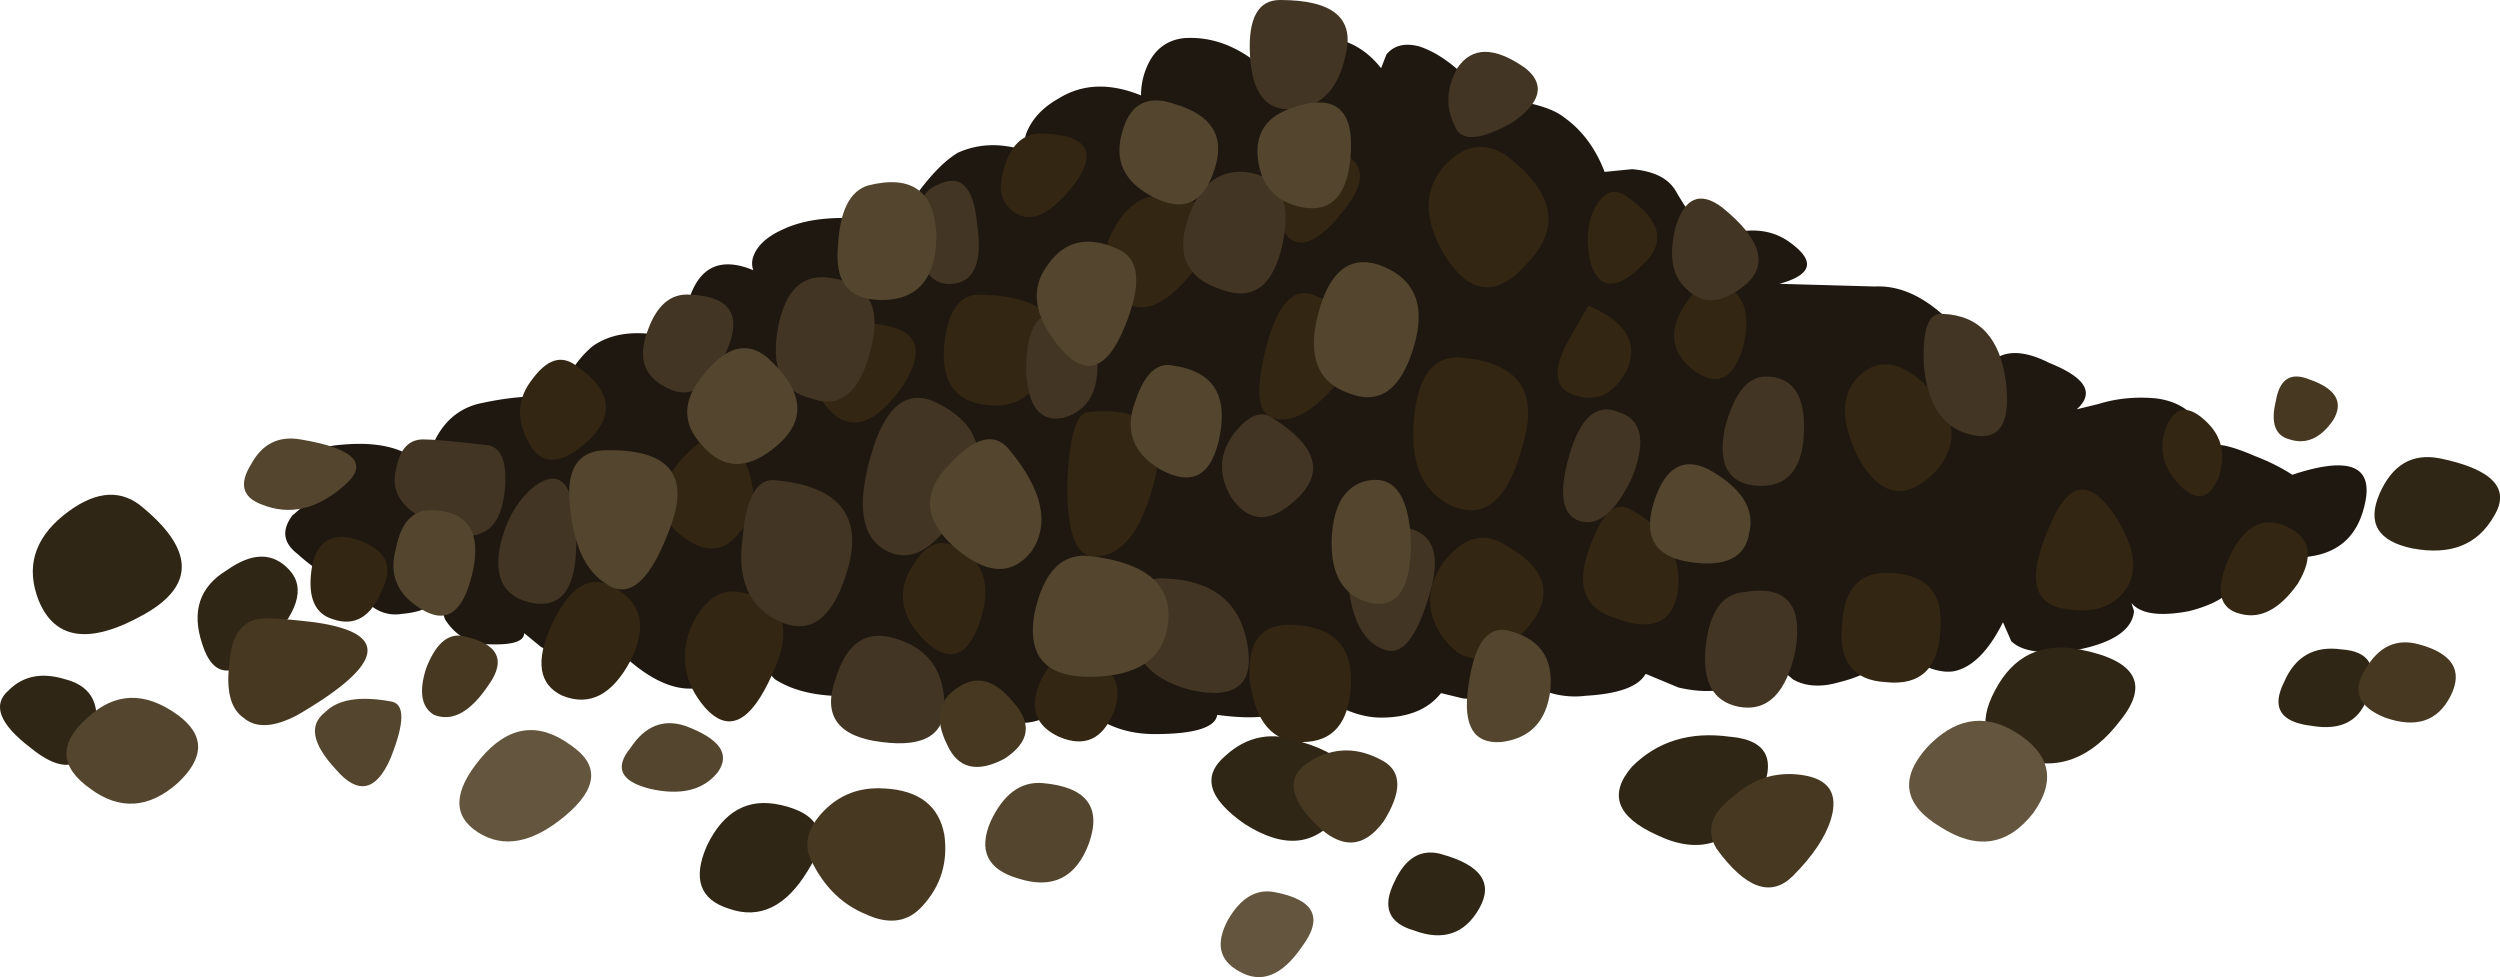 <svg xmlns="http://www.w3.org/2000/svg" viewBox="0 0 45.812 17.907"><g fill-rule="evenodd"><path d="M41.304 8.35c.268.102.502.22.702.35 1.099-.365 1.534-.15 1.3.65-.235.83-1.001 1.065-2.3.7.2.566-.097.95-.898 1.15-.533.1-.884.05-1.05-.15l.048.15c-.033.333-.366.568-1.001.7-.634.102-1.049.048-1.25-.152l-.151-.346c-.264.531-.566.83-.898.898-.201.035-.45-.034-.752-.2l-.395-.25c-.103.298-.42.518-.953.65-.332.098-.615.083-.85-.05l-.297-.253-.704.353c-.297.13-.664.15-1.099.048l-.6-.25c-.131.235-.497.367-1.098.402a1.578 1.578 0 01-.9-.152l-.35-.196-.303.299c-.132.097-.366.131-.699.097l-.4-.097c-.233.297-.6.449-1.098.449-.303 0-.62-.103-.953-.303l-.4-.297-.297.35c-.167.235-.62.298-1.353.2-.03.23-.415.352-1.147.352-.47 0-.87-.136-1.202-.4l-.351-.454-.347.454c-.234.264-.787.264-1.65 0-.27-.235-.904-.337-1.9-.302-.634.033-1.133-.064-1.504-.3l-.346-.35-.753.4c-.497.268-1.084.083-1.747-.552l-.704.054a1.21 1.21 0 01-.746-.151l-.303-.249c0 .166-.25.229-.747.2-.303-.034-.533-.186-.704-.454l-.146-.45c-.034.2-.254.318-.65.352a.691.691 0 01-.654-.25l-.2-.35c-.298.033-.649-.132-1.05-.498-.264-.201-.298-.435-.098-.704l.4-.346a.726.726 0 01-.151-.45c-.034-.302.186-.469.65-.502.733-.07 1.25.082 1.553.448.033-.165.082-.331.146-.497.171-.366.435-.601.801-.699.6-.136 1.104-.17 1.499-.102l.102-.298c.133-.269.298-.484.499-.654.366-.263.869-.312 1.504-.147l.297-.8c.2-.533.582-.684 1.148-.45a.367.367 0 010-.249c.069-.2.254-.371.551-.502.504-.235 1.216-.27 2.149-.098l.302-.552c.269-.367.518-.615.748-.752.371-.166.771-.181 1.201-.048 0-.098.02-.2.049-.3.102-.267.302-.482.6-.648.435-.269.937-.284 1.505-.054 0-.166.029-.332.097-.498.132-.332.367-.518.698-.552.537-.033 1.035.172 1.504.602-.068-.064-.083-.148-.054-.25.035-.167.255-.283.65-.352.635-.097 1.137.083 1.504.552l.097-.25c.133-.165.333-.22.601-.15.4.132.8.45 1.202.952l.6.049c.4.064.683.166.85.297.33.235.58.567.746 1.002l.504-.05c.4.035.663.167.8.4.23.402.465.7.698.9l.449-.152c.366-.063.684 0 .953.2.463.338.4.587-.2.753l1.747.049c.699-.035 1.388.468 2.051 1.498l.2-.2c.235-.132.553-.097.948.103.669.269.835.551.502.849l.402-.098c.33-.102.682-.136 1.048-.102.533.068.85.366.948.898.102-.097.386-.048.85.152z" fill="#1f1810"/><path d="M35.108 6.9c.732.6.85 1.186.35 1.752-.535.533-1 .45-1.4-.254-.333-.663-.333-1.166 0-1.498.297-.298.65-.298 1.05 0zM27.607 2.852c.864.664 1.002 1.313.4 1.948-.566.668-1.083.615-1.552-.152-.366-.63-.366-1.166 0-1.596.366-.4.752-.469 1.153-.2zM26.704 6.548c1.103.068 1.503.6 1.201 1.601-.269 1.036-.717 1.402-1.348 1.1-.502-.265-.717-.782-.648-1.548.062-.768.331-1.153.795-1.153zM29.907 9.35c.6.333.884.802.85 1.402-.068.63-.435.83-1.098.596-.602-.166-.787-.581-.553-1.25.235-.699.499-.947.801-.747zM23.706 11.45c.733.035 1.084.4 1.05 1.1-.035.702-.332 1.048-.898 1.048-.533 0-.85-.366-.953-1.099-.068-.73.2-1.083.801-1.048zM17.456 10c.567.235.733.698.498 1.402-.229.664-.582.766-1.05.298-.4-.435-.464-.865-.2-1.3.235-.4.483-.532.752-.4zM11.109 10.698c.63.269.781.733.449 1.401-.337.635-.752.85-1.25.65-.435-.2-.503-.635-.2-1.298.297-.635.63-.884 1-.753zM6.406 9.848c.635.166.83.484.6.953-.2.499-.502.684-.902.547-.333-.099-.464-.396-.397-.899.064-.463.3-.663.7-.6zM16.157 5.952c.664.098.8.464.4 1.099-.435.63-.835.83-1.2.601-.367-.269-.485-.635-.352-1.104.166-.498.551-.698 1.152-.596zM34.556 10.498c.732 0 1.064.352 1 1.05-.033.703-.366 1.02-1 .952-.601-.034-.865-.385-.801-1.05.034-.634.302-.952.801-.952zM38.755 9.448c.366.566.435 1.02.2 1.353-.234.332-.615.449-1.147.351-.567-.102-.65-.6-.254-1.499.336-.835.737-.903 1.201-.205zM39.956 8.902c-.332-.332-.415-.704-.249-1.104.165-.366.415-.381.747-.048.268.268.337.6.2 1-.165.4-.4.45-.698.152zM41.904 9.648c.435.2.503.553.201 1.05-.332.469-.684.65-1.05.551-.401-.097-.469-.448-.2-1.048.268-.568.62-.753 1.049-.553zM31.455 5.2c.469.098.635.465.503 1.1-.17.633-.47.8-.903.502-.401-.302-.484-.669-.249-1.104.234-.4.449-.566.649-.497zM29.106 5.6c.699.298.933.7.699 1.202-.264.464-.615.6-1.05.4-.264-.136-.284-.434-.049-.902l.4-.7zM24.057 5.4c.865.332 1.05.836.548 1.5-.499.634-.933.883-1.299.752-.269-.103-.299-.533-.099-1.304.202-.767.484-1.08.85-.947zM19.956 7.55c1.035-.1 1.43.316 1.202 1.25-.236.937-.602 1.4-1.104 1.4-.333 0-.498-.434-.498-1.298.034-.904.165-1.353.4-1.353zM13.555 8.252c.331.63.331 1.132 0 1.499-.299.401-.684.401-1.147 0-.402-.367-.367-.82.097-1.353.502-.532.85-.581 1.05-.146zM21.504 3.598c.801.138.952.553.453 1.25-.536.733-1 .953-1.4.65-.367-.263-.434-.663-.2-1.196.268-.566.65-.801 1.147-.704zM10.556 6.7c.635.433.719.883.25 1.352-.532.498-.918.498-1.147 0-.201-.4-.171-.766.097-1.104.269-.366.532-.449.8-.249zM13.555 10.85c.8.137 1.001.634.6 1.498-.4.904-.815 1.104-1.25.601-.366-.435-.449-.913-.249-1.45.234-.498.533-.718.899-.65zM19.805 12.002c.6.2.8.547.6 1.05-.2.498-.532.649-1.001.449-.429-.2-.546-.533-.346-1.001.2-.434.448-.6.747-.498zM18.008 5.4c1.065.034 1.48.416 1.25 1.148-.234.703-.67.986-1.304.854-.498-.103-.713-.469-.649-1.103.068-.63.302-.933.703-.898zM19.155 2.45c.767.036.953.333.552.9-.435.566-.8.752-1.098.552-.269-.166-.338-.45-.2-.85.131-.435.38-.635.746-.601zM24.057 2.652c.865.131 1.08.497.65 1.097-.468.635-.835.835-1.098.602-.172-.2-.2-.533-.103-1.002.103-.497.283-.732.551-.697zM29.805 3.598c.635.435.732.85.302 1.25-.468.469-.786.469-.952 0-.098-.366-.083-.697.049-1 .171-.332.371-.415.601-.25zM27.607 10c.767.435.884.952.347 1.548-.595.635-1.099.689-1.499.152-.333-.464-.333-.933 0-1.402.366-.464.752-.566 1.153-.299z" fill="#332612"/><path d="M17.207 7.402c.767.396.918.996.45 1.798-.47.835-.933 1.132-1.402.898-.464-.23-.566-.816-.297-1.749.263-.932.682-1.25 1.25-.947zM14.204 8.8c1.133.102 1.587.62 1.352 1.552-.269.996-.717 1.333-1.352.996-.498-.264-.698-.767-.595-1.5.063-.732.263-1.084.595-1.049zM9.805 8.902c.469-.332.717-.035.751.898.035.932-.233 1.352-.8 1.25-.499-.098-.699-.434-.601-1 .103-.5.318-.885.65-1.148zM15.254 5.098c.669.103.904.537.704 1.304-.202.8-.568 1.097-1.1.897-.537-.13-.737-.566-.6-1.298.132-.703.463-1.002.996-.903zM17.159 3.398c.429-.228.682 0 .746.704.103.698-.049 1.064-.449 1.099-.366.034-.581-.235-.65-.801-.033-.567.084-.9.353-1.002zM25.508 9.648c.698 0 .932.401.698 1.201-.235.835-.517 1.187-.85 1.05-.366-.13-.581-.532-.649-1.196-.068-.703.2-1.055.8-1.055zM22.807 3.15c.63.068.865.502.7 1.298-.167.802-.553 1.084-1.148.85-.602-.2-.802-.615-.602-1.25.2-.63.548-.932 1.05-.898zM21.357 10.6c.864.035 1.368.436 1.5 1.202.132.733-.2 1.015-1.002.85-.698-.166-1.084-.552-1.147-1.152-.034-.635.18-.933.65-.9zM16.406 11.7c.567.166.869.55.899 1.147.034.605-.348.854-1.147.751-.802-.097-1.084-.482-.85-1.147.2-.669.566-.918 1.098-.751zM31.957 10.85c.768-.132 1.08.22.948 1.05-.166.8-.517 1.152-1.05 1.05-.469-.098-.664-.464-.6-1.1.069-.634.302-.967.703-1zM12.656 5.4c.733.034.953.38.65 1.05-.298.67-.67.884-1.098.65-.402-.2-.518-.533-.353-1.002.166-.497.435-.732.801-.697zM8.857 8.15c.298 0 .43.248.4.752-.033.464-.17.746-.4.849-.234.132-.566.069-1-.2-.503-.234-.703-.551-.6-.953.067-.366.233-.546.497-.546.171 0 .537.029 1.104.098zM23.457 0c.967 0 1.367.332 1.202 1-.138.665-.484 1.002-1.05 1.002-.435 0-.669-.337-.704-1.001C22.871.332 23.056 0 23.457 0zM27.954 1.25c.371.298.283.635-.249 1-.6.333-.948.348-1.05.05-.166-.332-.151-.684.049-1.05.268-.4.683-.4 1.25 0zM31.557 3.8c.7.566.85 1.035.45 1.4-.435.367-.8.4-1.098.098-.269-.23-.338-.615-.202-1.147.167-.533.45-.65.85-.351zM35.605 5.752c.67.029 1.05.449 1.153 1.25.097.796-.137 1.114-.703.947-.464-.132-.732-.547-.801-1.25-.029-.663.084-.98.351-.947zM32.359 6.9c.497 0 .732.35.697 1.05-.033.668-.317.98-.848.952-.538-.035-.733-.386-.602-1.05.166-.635.415-.952.753-.952zM29.659 7.55c.429.13.512.536.249 1.2-.303.634-.62.898-.953.8-.332-.102-.4-.502-.2-1.2s.503-.967.904-.8zM23.306 7.652c.8.497.966.981.498 1.45-.498.497-.914.497-1.25 0-.23-.401-.215-.786.053-1.153.264-.332.498-.435.7-.297zM19.306 5.752c.469 0 .733.284.801.85.03.566-.166.912-.6 1.05-.435.097-.67-.186-.703-.85 0-.704.171-1.05.502-1.05z" fill="#423523"/><path d="M15.909 3.398c.795-.2 1.215.103 1.25.904 0 .796-.338 1.196-1.001 1.196-.602 0-.87-.332-.802-.996.034-.635.215-1.001.553-1.104zM21.504 1.9c.703.2.952.6.752 1.2-.2.636-.581.802-1.147.498-.504-.264-.689-.649-.553-1.147.133-.532.45-.718.948-.552zM20.454 4.55c.435.167.483.65.151 1.45-.331.802-.732.92-1.201.348-.464-.567-.531-1.065-.2-1.5.302-.429.719-.531 1.25-.297zM21.504 6.7c.703.102.986.517.855 1.25-.138.766-.504.98-1.104.648-.499-.297-.65-.717-.449-1.25.165-.497.4-.717.698-.648zM18.506 8.252c.6.732.733 1.347.4 1.846-.366.469-.85.434-1.45-.099-.532-.497-.552-1-.048-1.498.463-.503.83-.587 1.098-.249zM14.058 6.548c.663.6.732 1.133.2 1.601-.537.47-1.002.47-1.402 0-.366-.4-.351-.83.049-1.298.401-.503.786-.602 1.153-.303zM11.055 8.252c1.166-.034 1.581.415 1.25 1.347-.366 1.035-.767 1.402-1.196 1.1-.371-.23-.586-.685-.655-1.348-.098-.699.102-1.07.601-1.099zM7.954 9.35c.635.035.87.416.704 1.148-.172.738-.484.953-.953.654-.435-.269-.581-.634-.449-1.103.098-.498.332-.732.698-.698zM20.054 10.2c.971.132 1.421.532 1.352 1.202-.068.664-.551 1-1.45 1-.801 0-1.132-.385-1.001-1.153.166-.8.533-1.15 1.099-1.048zM25.107 8.8c.464-.064.718.316.748 1.15 0 .83-.25 1.202-.748 1.1-.502-.132-.732-.532-.703-1.202.035-.63.268-.981.703-1.049zM25.254 4.848c.668.235.883.733.655 1.5-.235.8-.635 1.084-1.201.854-.568-.2-.753-.689-.553-1.45.2-.766.566-1.069 1.099-.904zM23.609 2.002c.795-.303 1.181-.054 1.147.747-.035.8-.332 1.153-.898 1.05-.47-.098-.733-.38-.802-.85-.067-.463.118-.78.553-.947zM31.304 8.598c.6.333.855.719.752 1.153-.063.464-.435.65-1.098.547-.635-.097-.85-.464-.65-1.099.2-.63.532-.83.996-.6zM27.607 11.548c.6.136.864.503.802 1.104-.069.566-.372.884-.904.946-.499.035-.699-.297-.601-1 .102-.767.337-1.114.703-1.05z" fill="#54462e"/><path d="M2.554 9.248c1.001.802 1.035 1.47.102 2.002-1.001.567-1.65.483-1.949-.25-.233-.6-.082-1.117.45-1.552.533-.43.997-.497 1.397-.2zM1.206 12.45c.498.133.669.5.498 1.1-.2.566-.581.614-1.148.15-.566-.433-.702-.786-.4-1.048.269-.269.615-.338 1.05-.201zM14.306 14.75c.733.167.899.567.499 1.202-.401.664-.884.899-1.45.699-.532-.167-.665-.553-.401-1.153.302-.63.752-.884 1.352-.747zM23.857 13.598c.9.269 1.133.704.7 1.304-.436.601-1.017.665-1.75.196-.668-.465-.786-.88-.35-1.25.4-.366.868-.45 1.4-.25zM31.704 13.5c.737.065.883.485.455 1.25-.435.733-1.037.92-1.803.548-.732-.332-.884-.747-.449-1.25.464-.464 1.064-.65 1.797-.547zM26.406 15.65c.733.2.967.532.699 1-.264.465-.665.6-1.196.4-.469-.136-.586-.434-.353-.898.2-.434.484-.6.85-.503zM38.105 11.9c1.035.2 1.285.634.753 1.298-.533.704-1.153.938-1.852.704-.633-.201-.785-.621-.448-1.25.332-.635.85-.884 1.547-.752zM42.905 11.9c.504.033.669.302.504.8-.138.498-.484.698-1.055.6-.567-.068-.733-.332-.499-.8.201-.47.552-.67 1.05-.6zM44.707 8.398c.967.2 1.3.553 1 1.05-.302.538-.8.733-1.503.601-.63-.132-.83-.464-.6-1 .233-.533.6-.748 1.103-.65zM5.308 10.45c.297.33.146.8-.454 1.4-.566.6-.948.582-1.148-.048-.2-.601-.048-1.05.449-1.352.469-.333.85-.333 1.153 0z" fill="#302615"/><path d="M5.756 11.402c1.398.195 1.3.766-.302 1.699-.434.23-.766.249-.996.049-.234-.167-.318-.498-.254-1.002.035-.463.2-.732.504-.8.13-.03.482-.015 1.048.054z" fill="#473822"/><path d="M10.454 13.652c.537.361.503.796-.098 1.299-.6.499-1.132.601-1.601.299-.464-.3-.449-.748.049-1.348.502-.601 1.055-.684 1.65-.25z" fill="#63553e"/><path d="M8.457 11.65c.664.132.83.434.498.9-.333.497-.664.682-1.001.55-.229-.135-.283-.42-.146-.85.166-.433.38-.634.65-.6zM16.206 14.448c.635.034 1.002.318 1.099.85.068.503-.064.938-.401 1.304-.264.297-.615.351-1.049.146-.401-.166-.719-.464-.948-.899-.2-.33-.132-.663.2-1 .298-.298.664-.43 1.1-.4zM18.555 12.852c.366.4.318.746-.146 1.05-.504.268-.855.18-1.05-.25-.235-.469-.172-.82.195-1.054.336-.23.669-.147 1.001.254zM25.356 13.95c.333.2.333.567 0 1.1-.366.502-.781.517-1.25.048-.497-.499-.532-.88-.102-1.147.435-.264.883-.269 1.352 0z" fill="#473822"/><path d="M23.355 16.348c.732.137.902.469.503 1-.367.538-.753.684-1.153.45-.366-.2-.435-.512-.2-.947.234-.4.518-.567.85-.503z" fill="#63553e"/><path d="M33.008 14.2c.498.068.683.33.547.8-.098.332-.333.683-.699 1.05-.4.4-.868.235-1.401-.498-.2-.337-.097-.65.303-.952.366-.332.78-.464 1.25-.4z" fill="#473822"/><path d="M36.904 13.398c.67.402.786.899.352 1.504-.468.596-1.035.679-1.7.25-.668-.401-.751-.884-.248-1.451.498-.531 1.03-.634 1.596-.303z" fill="#63553e"/><path d="M44.306 11.802c.635.166.835.484.602.948-.236.468-.636.6-1.202.4-.499-.2-.615-.498-.351-.9.234-.4.551-.55.951-.448zM42.305 6.948c.503.172.649.42.449.753-.229.331-.498.449-.797.351-.267-.069-.35-.302-.253-.704.068-.4.268-.531.601-.4z" fill="#473822"/><path d="M3.256 13.1c.499.367.499.782 0 1.25-.531.47-1.068.498-1.601.103-.566-.4-.581-.835-.049-1.304.499-.463 1.05-.483 1.65-.048zM7.154 12.852c.268.034.268.38 0 1.05-.264.6-.597.664-.997.2-.435-.469-.503-.816-.2-1.05.23-.235.63-.302 1.197-.2zM19.106 14.35c.801.07 1.084.436.85 1.1-.235.635-.668.85-1.298.648-.567-.165-.733-.517-.504-1.048.235-.5.552-.733.952-.7zM12.554 13.3c.635.236.835.518.6.85-.264.332-.683.434-1.25.303-.532-.136-.649-.386-.347-.752.264-.4.602-.531.997-.4zM5.507 8.052c.997.166 1.265.449.797.85-.498.434-.997.546-1.499.346-.366-.132-.43-.381-.2-.747.2-.367.502-.518.902-.449z" fill="#54462e"/></g></svg>